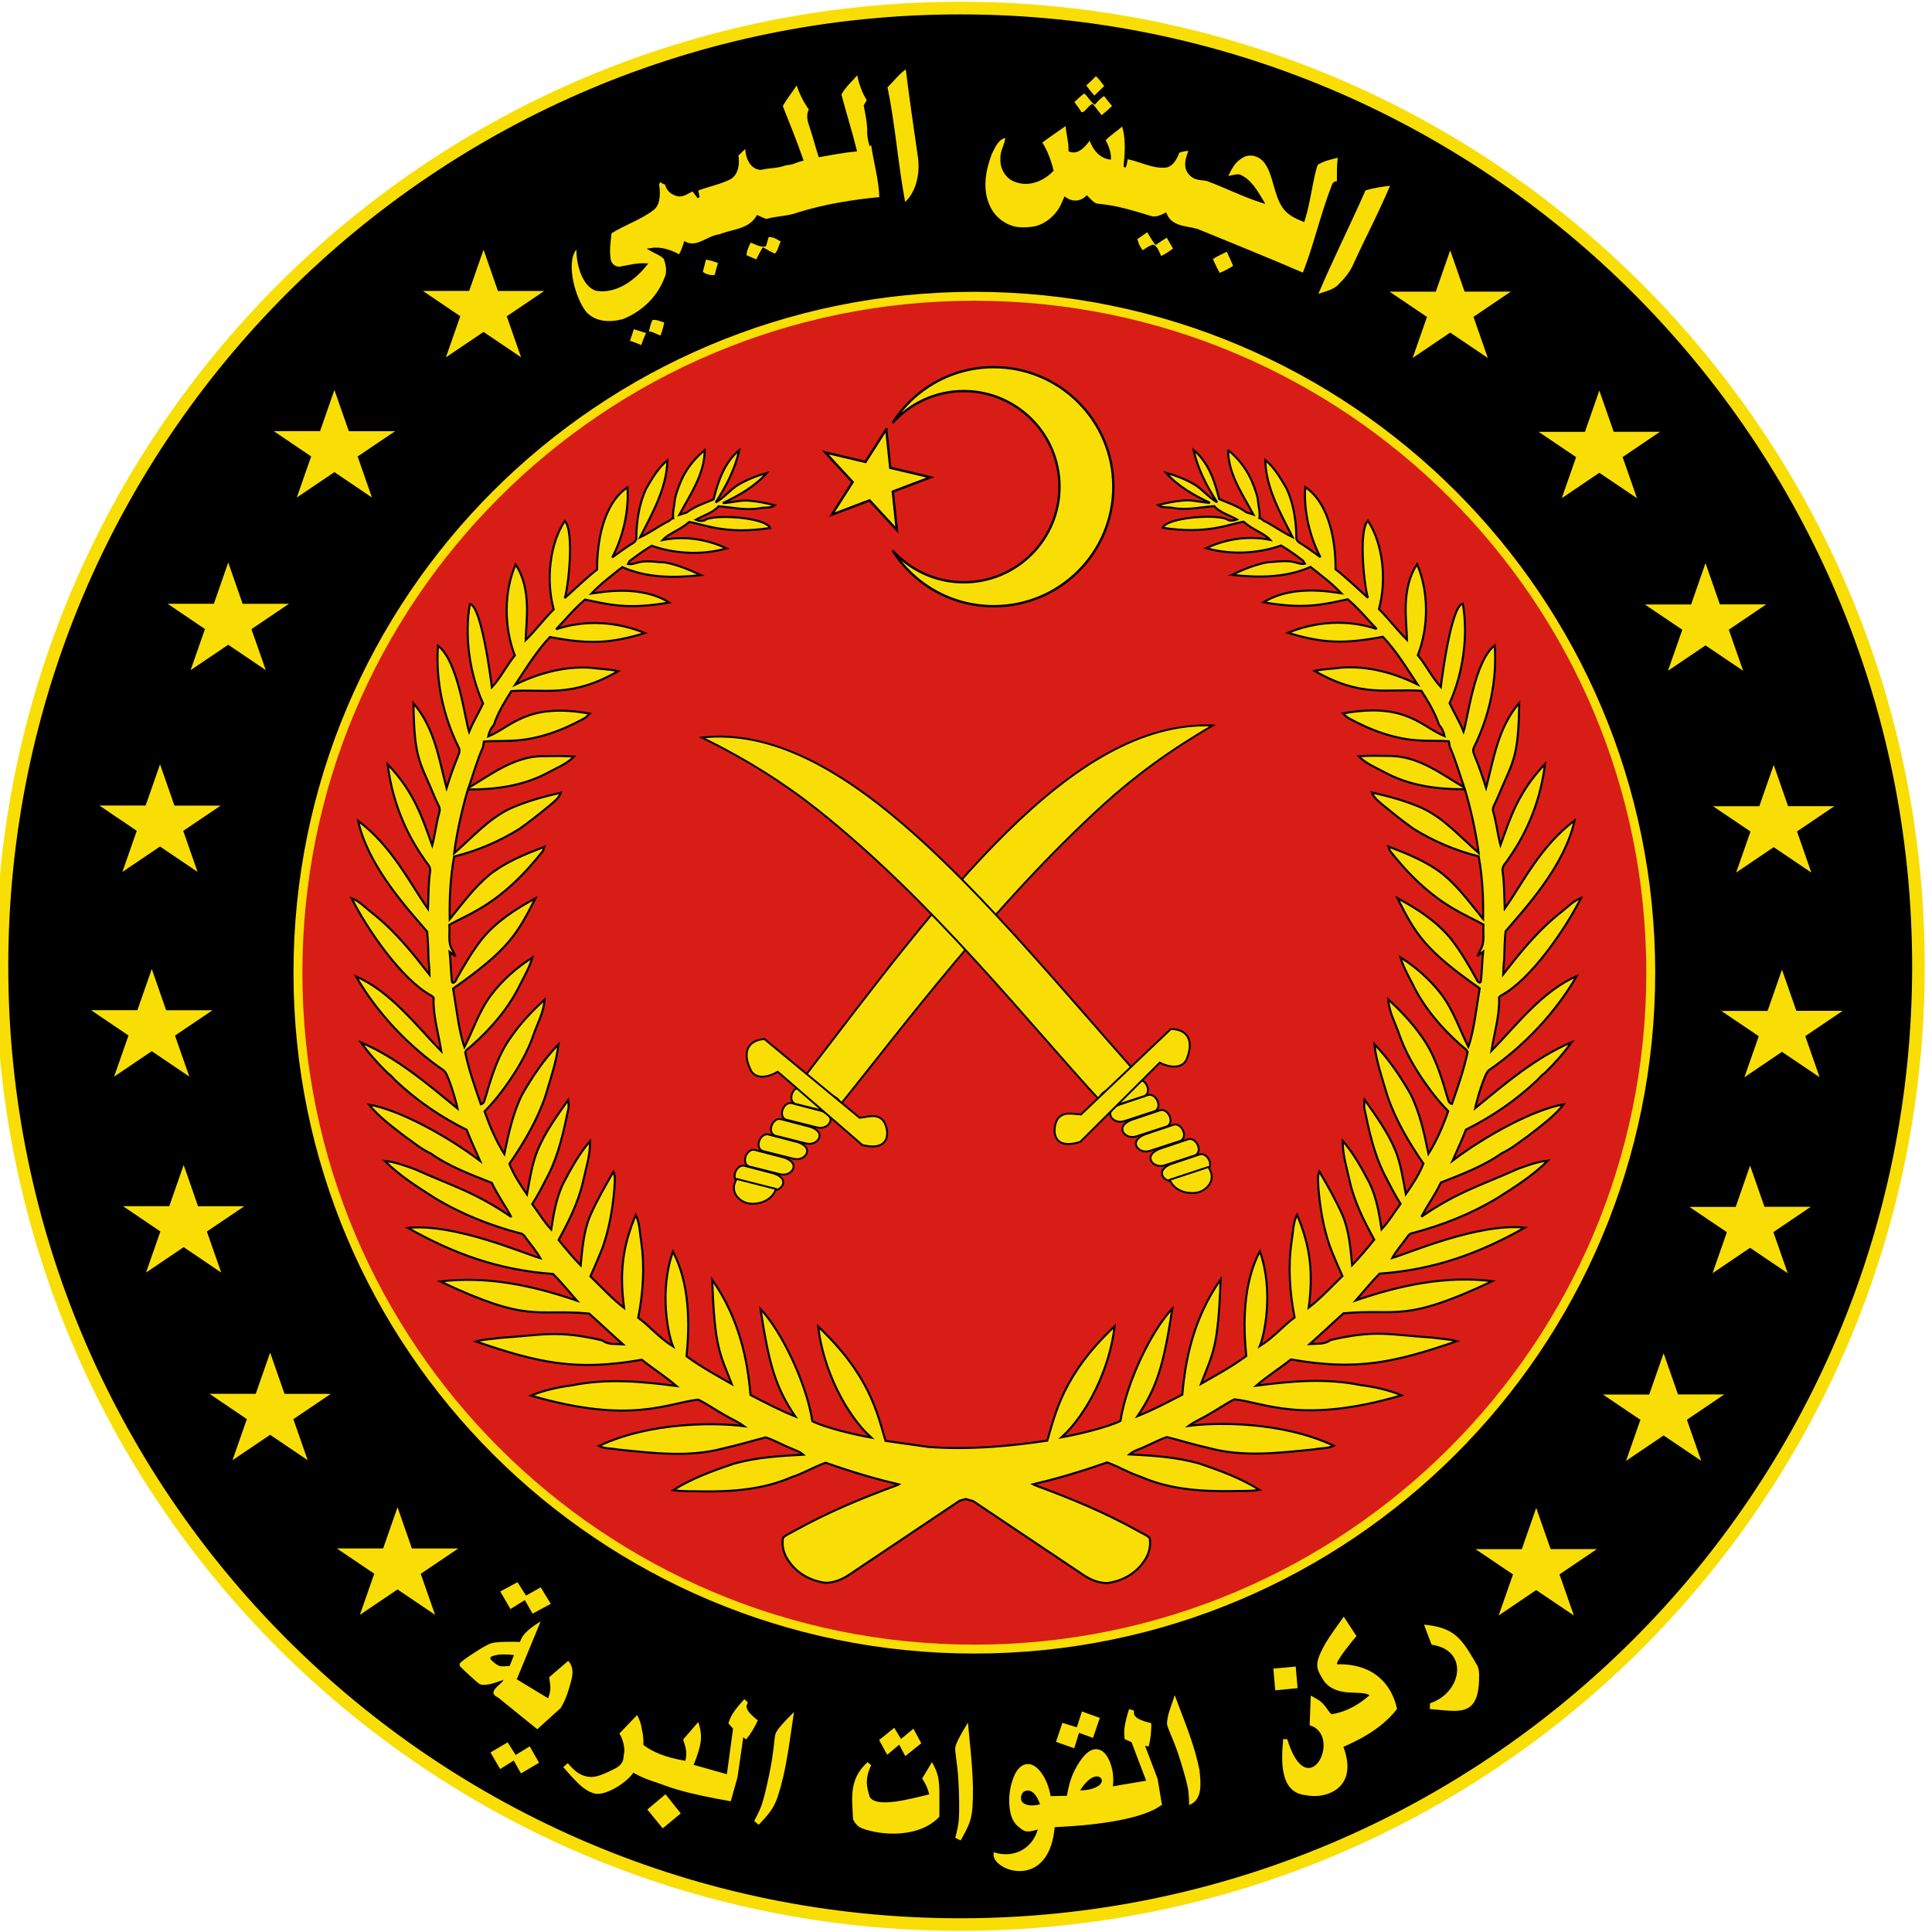 <?xml version="1.0" encoding="UTF-8" standalone="no"?>
<!-- Created with Inkscape (http://www.inkscape.org/) -->

<svg
   xmlns:dc="http://purl.org/dc/elements/1.1/"
   xmlns:cc="http://creativecommons.org/ns#"
   xmlns:rdf="http://www.w3.org/1999/02/22-rdf-syntax-ns#"
   xmlns:svg="http://www.w3.org/2000/svg"
   xmlns="http://www.w3.org/2000/svg"
   xmlns:sodipodi="http://sodipodi.sourceforge.net/DTD/sodipodi-0.dtd"
   xmlns:inkscape="http://www.inkscape.org/namespaces/inkscape"
   width="530.3"
   height="530.3"
   id="svg2"
   version="1.1"
   inkscape:version="0.48.4 r9939"
   sodipodi:docname="Flag_of_the_Libyan_Ground Forces Fin.svg">
  <defs
     id="defs4" />
  <sodipodi:namedview
     id="base"
     pagecolor="#ffffff"
     bordercolor="#666666"
     borderopacity="1.0"
     inkscape:pageopacity="0.0"
     inkscape:pageshadow="2"
     inkscape:zoom="0.24748737"
     inkscape:cx="482.6902"
     inkscape:cy="-136.33035"
     inkscape:document-units="px"
     inkscape:current-layer="layer1"
     showgrid="false"
     fit-margin-top="0"
     fit-margin-left="0"
     fit-margin-right="0"
     fit-margin-bottom="0"
     inkscape:window-width="1680"
     inkscape:window-height="988"
     inkscape:window-x="-8"
     inkscape:window-y="-8"
     inkscape:window-maximized="1" />
  <g
     inkscape:label="Layer 1"
     inkscape:groupmode="layer"
     id="layer1"
     transform="translate(1295.487,646.947)">
    <g
       id="g3249">
      <g
         id="g5000"
         transform="matrix(2.564,0,0,2.564,-1005.903,2642.624)">
        <path
           sodipodi:type="arc"
           style="fill:#000000;fill-opacity:1;stroke:#f9de06;stroke-width:4.962;stroke-miterlimit:4;stroke-opacity:1;stroke-dasharray:none"
           id="path6970-6-5"
           sodipodi:cx="1568.5714"
           sodipodi:cy="17.14286"
           sodipodi:rx="377.14285"
           sodipodi:ry="377.14285"
           d="m 1945.714,17.143 c 0,208.29 -168.853,377.143 -377.143,377.143 -208.29,0 -377.143,-168.853 -377.143,-377.143 0,-208.29 168.853,-377.143 377.143,-377.143 208.29,0 377.143,168.853 377.143,377.143 z"
           transform="matrix(0.272,0,0,0.272,-436.801,-1184.199)" />
        <path
           sodipodi:type="arc"
           style="fill:#d81d16;fill-opacity:1;stroke:#f9de06;stroke-width:4.962;stroke-miterlimit:4;stroke-opacity:1;stroke-dasharray:none"
           id="path6970-6-2-1"
           sodipodi:cx="1568.5714"
           sodipodi:cy="17.14286"
           sodipodi:rx="377.14285"
           sodipodi:ry="377.14285"
           d="m 1945.714,17.143 c 0,208.29 -168.853,377.143 -377.143,377.143 -208.29,0 -377.143,-168.853 -377.143,-377.143 0,-208.29 168.853,-377.143 377.143,-377.143 208.29,0 377.143,168.853 377.143,377.143 z"
           transform="matrix(0.192,0,0,0.192,-309.802,-1182.147)" />
        <g
           transform="matrix(-0.064,0,0,0.064,20.65,-1256.478)"
           id="g3130-0">
          <path
             style="fill:#f9de06;fill-opacity:1;stroke:#000000;stroke-width:0.646;stroke-miterlimit:4;stroke-opacity:1;stroke-dasharray:none"
             d="m 772.812,340.312 c -11.677,0 -21.936,6.094 -27.75,15.281 4.805,-5.358 11.767,-8.719 19.531,-8.719 14.495,0 26.25,11.755 26.25,26.25 0,14.495 -11.755,26.219 -26.25,26.219 -7.78,0 -14.756,-3.373 -19.562,-8.75 5.809,9.212 16.086,15.312 27.781,15.312 18.119,0 32.812,-14.662 32.812,-32.781 0,-18.119 -14.694,-32.812 -32.812,-32.812 z"
             transform="matrix(-6.096,0,0,6.096,5136.182,-1874.564)"
             id="circle3118-9"
             inkscape:connector-curvature="0" />
        </g>
        <path
           style="fill:#f9de06;fill-opacity:1;stroke:#000000;stroke-width:0.252;stroke-miterlimit:4;stroke-opacity:1;stroke-dasharray:none"
           d="m -18.065,-1237.027 -2.224,3.492 -4.303,-1.012 2.923,3.169 -2.224,3.493 4.036,-1.532 2.923,3.169 -0.435,-4.111 4.036,-1.532 -4.303,-1.012 -0.431,-4.124 z"
           id="path3004-9-4-5-1-6"
           inkscape:connector-curvature="0" />
        <path
           style="fill:#f9de06;fill-opacity:1;stroke:#000000;stroke-width:0.22;stroke-miterlimit:4;stroke-opacity:1;stroke-dasharray:none"
           d="m 18.53,-1234.814 c 0,2.558 1.553,4.747 2.713,6.922 -0.253,-0.081 -0.509,-0.164 -0.762,-0.247 -0.986,-0.722 -2.046,-1.039 -2.905,-1.415 -0.464,-1.923 -1.172,-3.958 -2.74,-5.254 0.44,2.024 1.403,3.864 2.514,5.59 -0.908,-0.502 -1.54,-1.372 -2.431,-1.902 -0.939,-0.559 -1.968,-0.957 -3.022,-1.236 1.265,1.432 2.972,2.391 4.684,3.2 -0.957,-0.033 -1.889,-0.346 -2.85,-0.247 -0.913,0.077 -1.819,0.255 -2.706,0.488 0.462,0.343 1.088,0.192 1.621,0.309 1.463,0.271 2.93,-0.087 4.388,-0.199 0.651,0.721 1.631,0.956 2.445,1.435 -0.299,0.128 -0.615,0.172 -0.934,0.069 -0.786,-0.707 -6.533,-0.353 -7.019,0.817 4.735,0.745 7.116,-0.397 8.653,-0.652 1.031,0.907 2.232,1.236 2.85,1.944 -2.663,-0.535 -5.064,0.068 -6.847,0.886 3.003,0.861 6.064,0.432 8.014,-0.282 0.831,0.484 1.602,1.058 2.369,1.635 0.044,0.079 0.135,0.239 0.179,0.316 -0.451,0.106 -0.945,-0.158 -1.394,-0.22 -0.864,-0.134 -1.732,0.029 -2.596,0.062 -1.333,0.253 -2.6,0.781 -3.832,1.353 3.01,0.329 5.859,0.288 8.433,-0.852 1.131,0.902 2.3,1.769 3.296,2.822 -1.33,-0.187 -5.308,-0.912 -8.323,0.968 4.439,0.766 6.361,0.23 9.01,-0.323 1.183,0.996 2.204,2.254 3.097,3.18 -3.222,-1.085 -6.608,-0.777 -9.498,0.405 3.657,1.114 5.959,1.226 10.157,0.426 1.458,1.529 2.552,3.363 3.715,5.102 -2.516,-1.234 -5.325,-2.006 -8.145,-1.799 -0.955,0.141 -1.929,0.128 -2.871,0.357 5.103,2.924 7.855,1.847 11.434,2.129 0.724,1.155 1.464,2.34 1.882,3.647 0.326,0.328 0.494,0.758 0.591,1.202 -2.494,-1.01 -4.129,-3.661 -10.864,-2.431 0.191,0.192 0.381,0.392 0.625,0.522 2.373,1.298 4.987,2.273 7.712,2.376 0.996,0.059 1.993,0.01 2.987,0.082 0.022,0.145 0.072,0.432 0.096,0.577 0.631,1.419 1.046,2.912 1.552,4.375 -2.446,-1.45 -4.858,-3.315 -7.836,-3.379 -1.153,-0.017 -2.311,-0.047 -3.461,0.034 0.787,0.792 1.855,1.214 2.822,1.737 2.651,1.433 5.631,1.804 8.55,1.792 0.647,2.237 1.164,4.512 1.47,6.819 -1.969,-1.692 -3.713,-3.739 -6.119,-4.835 -1.7,-0.741 -3.501,-1.23 -5.309,-1.635 0.224,0.59 0.747,0.969 1.209,1.367 1.056,0.86 2.119,1.724 3.235,2.507 2.149,1.342 4.525,2.349 6.984,2.96 0.407,2.206 0.513,4.466 0.474,6.71 -1.329,-1.632 -2.582,-3.361 -4.203,-4.718 -0.027,-0.022 -0.083,-0.067 -0.11,-0.089 -1.722,-1.353 -3.793,-2.179 -5.824,-2.953 0.039,0.11 0.118,0.336 0.158,0.446 1.944,2.486 4.242,4.754 7.005,6.318 0.981,0.579 2.021,1.039 3.015,1.593 -0.081,0.875 0.173,1.836 -0.288,2.637 -0.121,0.242 -0.25,0.484 -0.371,0.728 0.207,-0.156 0.418,-0.313 0.625,-0.467 -0.114,1.029 -0.123,2.07 -0.234,3.097 -0.042,0.44 -0.425,0.073 -0.474,-0.144 -0.825,-1.498 -1.696,-2.981 -2.747,-4.333 -1.542,-1.874 -3.609,-3.217 -5.728,-4.354 1.984,3.889 2.895,5.495 8.811,9.662 -0.315,1.841 -0.622,4.654 -1.216,6.256 -0.935,-1.856 -1.583,-3.875 -2.843,-5.556 -1.208,-1.597 -2.738,-2.955 -4.423,-4.024 0.277,0.974 0.783,1.859 1.243,2.754 0.015,0.028 0.039,0.083 0.055,0.11 1.208,2.501 3.05,4.649 5.109,6.49 0.255,0.262 0.635,0.433 0.783,0.783 -0.396,1.903 -1.047,3.737 -1.683,5.569 -0.422,-0.099 -0.402,-0.606 -0.549,-0.934 -0.636,-2.208 -1.343,-4.458 -2.72,-6.332 -1.012,-1.45 -2.239,-2.738 -3.544,-3.928 0.075,1.309 0.736,2.478 1.161,3.695 0.625,1.837 1.601,3.531 2.699,5.123 0.018,0.024 0.053,0.072 0.069,0.096 0.746,1.08 1.569,2.11 2.493,3.042 -0.556,1.575 -1.22,3.143 -2.115,4.56 -0.451,-2.175 -0.92,-4.38 -1.916,-6.38 -1.093,-1.918 -2.349,-3.769 -3.88,-5.363 0.216,1.889 0.853,3.693 1.387,5.508 0.884,2.62 2.307,5.023 3.866,7.293 -0.455,1.168 -1.169,2.235 -1.882,3.269 -0.295,-1.562 -0.516,-3.149 -1.099,-4.635 -0.812,-1.986 -2.085,-3.731 -3.31,-5.473 -0.037,0.35 -0.092,0.708 0,1.058 0.493,2.354 1.008,4.735 2.095,6.902 0.556,1.073 1.093,2.161 1.751,3.18 -0.675,0.908 -1.254,1.901 -2.033,2.726 -0.257,-1.665 -0.533,-3.357 -1.264,-4.89 -0.022,-0.044 -0.067,-0.135 -0.089,-0.179 -0.809,-1.533 -1.658,-3.075 -2.802,-4.388 -0.031,1.502 0.452,2.953 0.769,4.409 0.501,2.193 1.534,4.2 2.596,6.167 -0.744,0.913 -1.596,1.931 -2.362,2.726 -0.182,-1.801 -0.313,-3.649 -1.023,-5.336 -0.713,-1.623 -1.593,-3.162 -2.486,-4.691 -0.257,0.554 -0.103,1.175 -0.103,1.765 0.178,2.131 0.535,4.267 1.243,6.291 0.405,1.06 0.877,2.094 1.325,3.138 -1.186,1.146 -2.297,2.369 -3.605,3.379 0.477,-3.635 0.233,-6.446 -1.25,-9.944 -0.44,0.893 -0.423,1.919 -0.584,2.884 -0.392,2.695 -0.199,5.447 0.323,8.111 -1.267,0.922 -2.154,2.08 -3.729,3.07 0.509,-1.176 1.515,-5.907 0.01,-10.157 -1.8,3.436 -1.802,7.755 -1.456,11.215 -1.599,1.182 -3.338,2.11 -4.841,2.974 1.285,-3.319 1.835,-3.846 2.095,-11.166 -2.951,4.224 -3.786,8.687 -4.1,12.327 -1.566,0.823 -3.148,1.639 -4.793,2.3 2.077,-3.071 2.794,-5.426 3.722,-11.503 -2.302,2.426 -4.939,8.026 -5.549,12.011 -1.262,0.648 -4.351,1.409 -6.304,1.758 2.718,-2.47 5.151,-7.275 5.679,-11.888 -5.522,5.224 -6.304,9.222 -7.211,12.245 -3.604,0.538 -8.176,1.024 -12.746,0.673 -1.41,-0.215 -2.883,-0.394 -4.567,-0.646 -0.907,-3.023 -1.689,-7.014 -7.211,-12.238 0.528,4.613 2.962,9.418 5.679,11.888 -1.953,-0.349 -5.042,-1.11 -6.304,-1.758 -0.61,-3.985 -3.247,-9.585 -5.549,-12.011 0.928,6.077 1.645,8.432 3.722,11.503 -1.645,-0.662 -3.227,-1.478 -4.793,-2.301 -0.314,-3.64 -1.149,-8.11 -4.1,-12.334 0.259,7.321 0.809,7.848 2.095,11.166 -1.504,-0.864 -3.243,-1.792 -4.841,-2.974 0.346,-3.46 0.344,-7.772 -1.456,-11.208 -1.508,4.25 -0.502,8.981 0.01,10.157 -1.575,-0.989 -2.462,-2.148 -3.729,-3.07 0.521,-2.664 0.714,-5.416 0.323,-8.11 -0.161,-0.966 -0.144,-1.998 -0.584,-2.891 -1.483,3.498 -1.727,6.316 -1.25,9.951 -1.309,-1.01 -2.42,-2.233 -3.606,-3.379 0.449,-1.045 0.921,-2.085 1.325,-3.145 0.708,-2.024 1.065,-4.152 1.243,-6.284 0,-0.59 0.154,-1.218 -0.103,-1.772 -0.893,1.529 -1.773,3.074 -2.486,4.697 -0.71,1.687 -0.841,3.528 -1.023,5.329 -0.766,-0.795 -1.619,-1.806 -2.362,-2.72 1.062,-1.966 2.094,-3.981 2.596,-6.174 0.317,-1.456 0.8,-2.9 0.769,-4.402 -1.144,1.313 -1.992,2.855 -2.802,4.388 -0.023,0.044 -0.067,0.135 -0.089,0.178 -0.73,1.533 -1.006,3.218 -1.264,4.883 -0.779,-0.825 -1.358,-1.811 -2.033,-2.72 0.658,-1.018 1.195,-2.106 1.751,-3.18 1.087,-2.167 1.602,-4.555 2.095,-6.909 0.092,-0.35 0.037,-0.708 0,-1.058 -1.225,1.742 -2.498,3.487 -3.31,5.473 -0.583,1.487 -0.804,3.081 -1.099,4.642 -0.713,-1.034 -1.426,-2.108 -1.882,-3.276 1.559,-2.27 2.982,-4.667 3.866,-7.286 0.534,-1.815 1.172,-3.618 1.387,-5.508 -1.531,1.595 -2.787,3.446 -3.88,5.363 -0.996,2 -1.465,4.205 -1.916,6.38 -0.895,-1.417 -1.559,-2.985 -2.115,-4.56 0.924,-0.933 1.747,-1.962 2.493,-3.042 0.015,-0.024 0.051,-0.072 0.069,-0.096 1.098,-1.592 2.074,-3.286 2.699,-5.123 0.424,-1.216 1.086,-2.393 1.161,-3.701 -1.304,1.19 -2.532,2.486 -3.544,3.935 -1.377,1.874 -2.084,4.123 -2.72,6.332 -0.147,0.328 -0.127,0.835 -0.549,0.934 -0.636,-1.832 -1.287,-3.667 -1.683,-5.569 0.147,-0.35 0.528,-0.521 0.783,-0.783 2.059,-1.841 3.902,-3.989 5.109,-6.49 0.015,-0.026 0.039,-0.081 0.055,-0.11 0.46,-0.895 0.966,-1.78 1.243,-2.754 -1.685,1.069 -3.215,2.421 -4.423,4.018 -1.26,1.68 -1.908,3.706 -2.843,5.563 -0.594,-1.603 -0.9,-4.422 -1.216,-6.263 5.916,-4.167 6.827,-5.773 8.811,-9.663 -2.118,1.137 -4.186,2.487 -5.728,4.361 -1.051,1.353 -1.922,2.829 -2.747,4.327 -0.048,0.218 -0.432,0.584 -0.474,0.144 -0.11,-1.027 -0.119,-2.068 -0.234,-3.097 0.207,0.154 0.418,0.311 0.625,0.467 -0.121,-0.244 -0.25,-0.479 -0.371,-0.721 -0.462,-0.801 -0.207,-1.768 -0.288,-2.644 0.994,-0.554 2.034,-1.008 3.015,-1.586 2.763,-1.564 5.06,-3.839 7.005,-6.325 0.039,-0.11 0.118,-0.33 0.158,-0.44 -2.03,0.774 -4.101,1.6 -5.824,2.953 -0.026,0.022 -0.083,0.067 -0.11,0.089 -1.621,1.357 -2.874,3.079 -4.203,4.711 -0.039,-2.244 0.067,-4.503 0.474,-6.71 2.459,-0.612 4.835,-1.618 6.984,-2.96 1.115,-0.783 2.179,-1.64 3.235,-2.5 0.462,-0.398 0.984,-0.784 1.209,-1.373 -1.808,0.405 -3.608,0.9 -5.309,1.641 -2.406,1.095 -4.15,3.143 -6.119,4.835 0.306,-2.307 0.823,-4.589 1.47,-6.826 2.919,0.012 5.899,-0.359 8.55,-1.792 0.968,-0.523 2.035,-0.939 2.822,-1.731 -1.15,-0.081 -2.308,-0.059 -3.461,-0.041 -2.978,0.064 -5.39,1.936 -7.836,3.386 0.506,-1.463 0.921,-2.956 1.552,-4.375 0.024,-0.145 0.074,-0.439 0.096,-0.584 0.994,-0.077 1.991,-0.023 2.987,-0.082 2.725,-0.103 5.339,-1.071 7.712,-2.369 0.244,-0.13 0.434,-0.337 0.625,-0.529 -6.735,-1.23 -8.37,1.429 -10.864,2.438 0.097,-0.444 0.265,-0.874 0.591,-1.202 0.418,-1.306 1.158,-2.492 1.882,-3.647 3.579,-0.281 6.331,0.789 11.434,-2.136 -0.941,-0.229 -1.916,-0.216 -2.871,-0.357 -2.82,-0.207 -5.629,0.565 -8.145,1.799 1.164,-1.74 2.257,-3.567 3.715,-5.096 4.198,0.8 6.5,0.688 10.157,-0.426 -2.889,-1.183 -6.276,-1.49 -9.498,-0.405 0.893,-0.926 1.914,-2.184 3.097,-3.18 2.649,0.552 4.571,1.082 9.01,0.316 -3.015,-1.881 -6.994,-1.149 -8.323,-0.961 0.996,-1.054 2.166,-1.928 3.296,-2.829 2.574,1.14 5.423,1.188 8.433,0.858 -1.232,-0.572 -2.499,-1.1 -3.832,-1.353 -0.865,-0.033 -1.732,-0.203 -2.596,-0.069 -0.449,0.061 -0.943,0.332 -1.394,0.227 0.044,-0.077 0.135,-0.237 0.178,-0.316 0.768,-0.576 1.538,-1.151 2.369,-1.635 1.95,0.714 5.011,1.143 8.014,0.281 -1.783,-0.818 -4.184,-1.428 -6.847,-0.893 0.618,-0.708 1.819,-1.029 2.85,-1.937 1.537,0.256 3.917,1.39 8.653,0.646 -0.486,-1.171 -6.233,-1.518 -7.019,-0.81 -0.319,0.103 -0.635,0.059 -0.934,-0.069 0.814,-0.479 1.794,-0.721 2.445,-1.442 1.458,0.112 2.926,0.477 4.388,0.206 0.532,-0.117 1.159,0.034 1.621,-0.309 -0.886,-0.233 -1.793,-0.417 -2.706,-0.494 -0.961,-0.099 -1.893,0.221 -2.85,0.254 1.711,-0.809 3.419,-1.775 4.684,-3.207 -1.054,0.279 -2.082,0.684 -3.022,1.243 -0.891,0.53 -1.523,1.394 -2.431,1.895 1.111,-1.727 2.074,-3.567 2.514,-5.59 -1.568,1.296 -2.276,3.338 -2.74,5.261 -0.859,0.376 -1.919,0.693 -2.905,1.415 -0.253,0.084 -0.509,0.159 -0.762,0.24 1.159,-2.175 2.715,-4.364 2.713,-6.922 -1.21,0.977 -2.185,2.296 -2.719,3.756 l -0.01,0 c -0.176,0.544 -0.433,1.097 -0.488,1.758 -0.073,0.697 -0.226,1.088 -0.151,1.786 -0.264,0.013 -0.407,0.347 -0.666,0.378 -0.972,0.526 -1.875,1.182 -2.877,1.648 1.311,-2.593 2.853,-5.258 2.919,-8.241 -0.996,0.82 -1.645,1.961 -2.287,3.056 -0.741,1.619 -1.006,3.405 -1.044,5.171 0.079,0.526 -0.506,0.69 -0.838,0.948 -0.084,0.055 -0.253,0.165 -0.337,0.22 -0.466,0.332 -0.93,0.675 -1.401,1.003 0.953,-1.776 1.836,-4.627 1.628,-7.499 -2.69,1.819 -3.272,6.121 -3.241,8.79 -1.218,0.952 -2.318,2.04 -3.475,3.063 0.335,-0.796 1.094,-7.097 0.013,-8.262 -1.628,2.452 -2.031,6.365 -1.188,9.47 -1.056,1.047 -1.937,2.256 -3.001,3.289 0.04,-1.999 0.669,-5.473 -1.078,-8.09 -1.262,2.894 -1.257,6.726 -0.082,9.738 -0.9,1.078 -1.508,2.384 -2.459,3.406 -0.13,-1.058 -1.132,-8.775 -2.356,-8.921 -0.601,3.464 -0.024,7.466 1.415,10.651 -0.475,1.03 -1.084,1.991 -1.497,3.049 -0.46,-1.432 -1.159,-7.557 -3.331,-9.237 -0.266,3.748 0.558,7.556 2.225,10.912 0.207,0.383 -0.051,0.775 -0.172,1.14 -0.431,1.047 -0.797,2.118 -1.133,3.2 -0.794,-2.987 -1.235,-6.386 -3.543,-9.086 0.071,6.172 0.716,6.224 2.41,10.37 0.176,0.413 0.526,0.832 0.357,1.312 -0.33,1.159 -0.454,2.366 -0.762,3.53 -1.04,-2.841 -1.815,-5.56 -4.766,-8.681 0.429,3.614 1.764,7.117 3.866,10.088 0.246,0.455 0.792,0.834 0.673,1.408 -0.202,1.317 -0.161,2.657 -0.227,3.983 -1.975,-2.787 -3.795,-6.651 -7.479,-9.429 1.089,4.965 5.468,9.595 7.389,11.867 0.094,0.946 0.12,1.898 0.144,2.85 l 0,0.11 c 0.051,0.55 0.103,1.096 0.11,1.648 -1.695,-2.157 -3.614,-4.649 -6.318,-6.751 -0.644,-0.517 -1.234,-1.145 -2.026,-1.435 1.702,3.381 5.418,8.749 8.516,10.411 0.166,0.131 0.343,0.195 0.261,0.426 -0.028,1.874 0.536,3.696 0.824,5.535 -2.595,-2.643 -5.432,-6.408 -9.12,-7.994 2.232,3.861 5.579,7.444 9.408,10.075 0.462,0.352 1.319,3.343 1.456,4.059 -3.229,-2.639 -6.46,-5.422 -10.335,-7.074 0.858,1.19 1.838,2.29 2.891,3.31 0.295,0.187 0.511,0.461 0.749,0.714 2.266,2.162 4.876,3.941 7.678,5.336 0.431,1.128 0.954,2.217 1.435,3.324 -3.662,-2.762 -8.692,-5.472 -11.895,-6.029 1.073,1.339 2.497,2.353 3.839,3.406 0.913,0.629 1.765,1.367 2.781,1.827 1.98,1.405 4.28,2.252 6.524,3.145 0.592,1.276 1.43,2.413 2.088,3.654 -3.876,-2.666 -6.317,-3.311 -10.329,-5.116 -1.045,-0.378 -2.101,-0.774 -3.214,-0.886 1.586,1.581 3.501,2.789 5.384,3.983 2.8,1.696 5.874,2.909 9.031,3.75 0.328,0.026 0.531,0.258 0.694,0.522 0.501,0.69 1.089,1.356 1.545,2.163 -1.709,-0.487 -9.214,-3.767 -14.181,-3.248 4.827,2.717 9.625,4.507 15.541,4.931 0.902,0.902 1.703,1.898 2.548,2.857 -4.851,-1.663 -9.679,-2.652 -14.621,-2.053 9.611,4.532 10.098,2.898 15.932,3.434 1.219,1.08 2.399,2.219 3.626,3.296 -0.198,-0.01 -0.596,-0.025 -0.797,-0.034 -0.422,0 -0.986,-0.05 -1.429,-0.391 -4.847,-1.131 -6.308,-0.571 -10.912,-0.268 -0.871,0.136 -1.758,0.138 -2.61,0.385 6.749,2.302 10.677,3.196 17.759,1.957 1.21,0.968 2.54,1.795 3.708,2.809 -3.75,-0.486 -7.433,-0.83 -11.153,-0.069 -1.427,0.178 -3.062,0.527 -4.402,1.099 10.726,3.124 14.604,0.779 17.89,0.433 0.968,0.471 1.842,1.097 2.781,1.621 0.697,0.424 1.466,0.73 2.122,1.222 -2.825,-0.379 -9.905,-0.528 -15.534,2.115 0.638,0.312 1.383,0.246 2.067,0.385 3.772,0.381 7.655,0.874 11.373,-0.158 1.487,-0.321 2.944,-0.777 4.416,-1.147 0.842,0.271 1.615,0.715 2.431,1.058 0.534,0.253 1.138,0.399 1.593,0.797 -2.508,0.135 -4.863,0.26 -7.458,0.968 -2.239,0.77 -4.447,1.549 -6.462,2.829 1.029,0.163 2.075,0.095 3.111,0.131 3.242,0.044 6.571,-0.209 9.573,-1.531 1.254,-0.4 2.387,-1.092 3.619,-1.538 3.196,1.124 5.708,1.818 7.836,2.321 -0.025,0.016 -0.049,0.033 -0.076,0.048 -3.794,1.392 -7.54,2.935 -11.07,4.91 -0.411,0.248 -0.895,0.412 -1.243,0.755 -0.185,0.953 0.141,1.935 0.742,2.678 0.891,1.223 2.329,1.967 3.818,2.143 0.889,0 1.747,-0.352 2.479,-0.838 3.953,-2.646 7.912,-5.293 11.86,-7.946 0.22,-0.064 0.439,-0.127 0.659,-0.185 0.263,0.069 0.526,0.142 0.79,0.22 3.948,2.653 7.907,5.3 11.86,7.946 0.733,0.486 1.591,0.829 2.479,0.831 1.489,-0.176 2.928,-0.92 3.818,-2.143 0.6,-0.744 0.926,-1.726 0.742,-2.678 -0.347,-0.343 -0.832,-0.507 -1.243,-0.755 -3.53,-1.975 -7.276,-3.518 -11.07,-4.91 -0.056,-0.032 -0.109,-0.058 -0.165,-0.089 2.147,-0.505 4.684,-1.202 7.925,-2.342 1.232,0.447 2.365,1.145 3.619,1.545 3.002,1.322 6.331,1.569 9.573,1.525 1.036,-0.035 2.082,0.039 3.111,-0.124 -2.015,-1.28 -4.223,-2.066 -6.462,-2.836 -2.595,-0.709 -4.95,-0.834 -7.458,-0.968 0.455,-0.398 1.059,-0.544 1.593,-0.797 0.816,-0.343 1.589,-0.787 2.431,-1.058 1.472,0.369 2.929,0.833 4.416,1.154 3.717,1.032 7.6,0.538 11.373,0.158 0.684,-0.139 1.429,-0.072 2.067,-0.385 -5.63,-2.643 -12.709,-2.501 -15.534,-2.122 0.656,-0.493 1.425,-0.791 2.122,-1.216 0.939,-0.523 1.813,-1.157 2.781,-1.628 3.285,0.346 7.164,2.699 17.89,-0.426 -1.34,-0.572 -2.974,-0.921 -4.402,-1.099 -3.72,-0.761 -7.403,-0.424 -11.153,0.062 1.168,-1.014 2.499,-1.841 3.708,-2.809 7.082,1.239 11.01,0.351 17.759,-1.95 -0.851,-0.246 -1.739,-0.248 -2.61,-0.385 -4.604,-0.303 -6.065,-0.871 -10.912,0.261 -0.443,0.342 -1.006,0.394 -1.429,0.391 -0.2,0.01 -0.599,0.032 -0.797,0.041 1.227,-1.078 2.408,-2.216 3.626,-3.296 5.834,-0.535 6.322,1.091 15.932,-3.441 -4.941,-0.599 -9.77,0.397 -14.621,2.06 0.845,-0.959 1.646,-1.962 2.548,-2.864 5.916,-0.424 10.714,-2.207 15.541,-4.924 -4.967,-0.519 -12.472,2.755 -14.181,3.241 0.456,-0.807 1.044,-1.473 1.545,-2.163 0.163,-0.264 0.366,-0.489 0.694,-0.515 3.156,-0.84 6.231,-2.054 9.031,-3.75 1.883,-1.194 3.798,-2.409 5.384,-3.99 -1.113,0.112 -2.169,0.508 -3.214,0.886 -4.011,1.805 -6.453,2.458 -10.329,5.123 0.658,-1.241 1.496,-2.385 2.088,-3.66 2.244,-0.893 4.544,-1.74 6.524,-3.145 1.016,-0.46 1.868,-1.191 2.781,-1.82 1.342,-1.054 2.766,-2.067 3.839,-3.406 -3.202,0.558 -8.233,3.267 -11.895,6.03 0.482,-1.106 1.004,-2.196 1.435,-3.324 2.802,-1.395 5.412,-3.181 7.678,-5.343 0.238,-0.253 0.454,-0.52 0.749,-0.707 1.054,-1.021 2.033,-2.127 2.891,-3.317 -3.876,1.652 -7.107,4.434 -10.335,7.074 0.137,-0.716 0.994,-3.706 1.456,-4.059 3.829,-2.63 7.176,-6.214 9.408,-10.075 -3.688,1.586 -6.525,5.351 -9.12,7.994 0.288,-1.839 0.853,-3.661 0.824,-5.535 -0.082,-0.231 0.095,-0.288 0.261,-0.419 3.097,-1.662 6.807,-7.031 8.509,-10.411 -0.792,0.29 -1.375,0.912 -2.019,1.429 -2.704,2.102 -4.623,4.594 -6.318,6.751 0.01,-0.552 0.059,-1.098 0.11,-1.648 l 0,-0.103 c 0.024,-0.952 0.05,-1.911 0.144,-2.857 1.922,-2.272 6.301,-6.902 7.389,-11.867 -3.684,2.778 -5.503,6.642 -7.479,9.429 -0.066,-1.326 -0.024,-2.659 -0.227,-3.976 -0.119,-0.574 0.427,-0.959 0.673,-1.415 2.103,-2.972 3.437,-6.474 3.866,-10.088 -2.951,3.121 -3.725,5.839 -4.766,8.681 -0.308,-1.163 -0.432,-2.364 -0.762,-3.523 -0.169,-0.479 0.181,-0.905 0.357,-1.319 1.695,-4.146 2.34,-4.198 2.41,-10.37 -2.308,2.7 -2.75,6.099 -3.544,9.086 -0.337,-1.082 -0.702,-2.146 -1.133,-3.193 -0.121,-0.365 -0.379,-0.757 -0.172,-1.14 1.667,-3.357 2.491,-7.164 2.225,-10.912 -2.172,1.68 -2.87,7.798 -3.331,9.23 -0.413,-1.058 -1.022,-2.02 -1.497,-3.049 1.438,-3.185 2.015,-7.187 1.415,-10.651 -1.224,0.146 -2.226,7.863 -2.356,8.921 -0.95,-1.023 -1.559,-2.329 -2.459,-3.406 1.175,-3.012 1.179,-6.844 -0.082,-9.738 -1.747,2.617 -1.118,6.091 -1.078,8.09 -1.065,-1.034 -1.945,-2.243 -3.001,-3.289 0.843,-3.105 0.44,-7.011 -1.188,-9.463 -1.08,1.165 -0.321,7.458 0.013,8.255 -1.157,-1.023 -2.256,-2.104 -3.475,-3.056 0.031,-2.669 -0.551,-6.978 -3.241,-8.797 -0.208,2.873 0.674,5.723 1.627,7.499 -0.471,-0.328 -0.935,-0.664 -1.401,-0.996 -0.084,-0.055 -0.253,-0.172 -0.337,-0.227 -0.332,-0.257 -0.917,-0.415 -0.838,-0.941 -0.037,-1.766 -0.302,-3.552 -1.044,-5.171 -0.642,-1.095 -1.29,-2.242 -2.287,-3.063 0.066,2.983 1.608,5.654 2.919,8.248 -1.003,-0.466 -1.905,-1.122 -2.877,-1.648 -0.26,-0.031 -0.402,-0.365 -0.666,-0.378 0.075,-0.697 -0.079,-1.088 -0.151,-1.786 -0.055,-0.661 -0.312,-1.214 -0.488,-1.758 l -0.01,0 c -0.534,-1.46 -1.51,-2.78 -2.72,-3.756 z"
           id="path292-3-7-8"
           inkscape:connector-curvature="0" />
        <g
           transform="matrix(0.193,-0.004,0.005,0.229,-373.907,-1163.043)"
           id="g6538-0-4-3"
           style="fill:#f9de06;fill-opacity:1;stroke:#000000;stroke-width:1.251;stroke-miterlimit:4;stroke-opacity:1;stroke-dasharray:none">
          <path
             id="path262-1-4-0-4"
             d="m 1855.41,-450.814 c 3.862,-2.938 7.2,-6.7 11.55,-8.912 1.625,14.162 3.837,28.25 5.812,42.363 1.038,8.175 -1.712,16.887 -8.725,21.675 -3.789,-19.375 -4.65,-36.993 -8.637,-55.125 z"
             inkscape:connector-curvature="0"
             style="fill:#f9de06;fill-opacity:1;stroke:#000000;stroke-width:1.251;stroke-miterlimit:4;stroke-opacity:1;stroke-dasharray:none"
             sodipodi:nodetypes="ccccc" />
          <path
             sodipodi:nodetypes="cccccccccccccccccccccccccccccccccccccccccccccccccc"
             id="path264-8-8-9-8"
             d="m 1829.785,-447.739 c 2.562,-3.938 6.787,-6.588 10.062,-9.95 0.85,4.65 2.525,9.15 5.362,12.975 -0.463,0.637 -1.387,1.9 -1.85,2.525 0.7,3.712 1.55,7.425 1.637,11.225 -0.312,2.3 0.138,4.6 0.812,6.8 0.237,-0.2 0.725,-0.575 0.963,-0.762 1.163,8.775 4.062,17.275 4.112,26.212 -15.363,0.938 -30.75,2.763 -45.737,6.362 -5.737,1.762 -11.787,1.425 -17.6,2.775 -1.788,-0.3 -3.4,-1.163 -5.075,-1.812 -4.963,6.612 -13.9,6.138 -21.087,8.525 -6.688,0.388 -12.75,6.263 -19.5,3.087 -0.787,2.15 -1.837,4.175 -3.138,6.05 -5,-2.438 -10.463,-4.062 -16.087,-3.362 2.638,1.35 5.638,2.212 7.875,4.237 1.188,2.987 1.938,6.662 0.125,9.562 -4.638,9.525 -13.863,15.938 -23.762,19.075 l -0.25,0.062 c -7.062,1.462 -15.425,1.275 -20.9,-4.05 -6.781,-7.841 -11.251,-25.983 -3.337,-30.85 -0.875,8.083 2.948,18.805 10.275,20.262 10.225,1.387 20.262,-4.2 27.275,-11.225 -4.562,-0.287 -9.062,0.562 -13.55,1.212 -2.638,0.6 -5.9,-0.963 -6.438,-3.763 -0.775,-4.275 0.125,-8.588 0.775,-12.812 7.625,-3.962 16.175,-5.95 23.538,-10.412 3.45,-1.85 3.837,-5.888 3.663,-9.387 -0.075,-0.562 -0.225,-1.712 -0.3,-2.288 0.275,-0.475 0.812,-1.425 1.087,-1.9 1.038,0.8 2.188,1.387 3.462,1.738 0.525,3.225 3.712,4.862 6.625,5.45 2.9,0.287 5.487,-1.35 8.1,-2.337 1.012,1.2 2.038,2.4 3.075,3.587 -0.263,-1.212 -0.525,-2.438 -0.787,-3.65 6.1,-1.887 12.525,-2.7 18.462,-5.075 4.112,-1.913 5.062,-6.588 4.275,-10.675 1.725,-1.387 3.462,-2.75 5.237,-4.075 -0.475,5.038 2.288,10.512 7.888,10.613 4.237,-0.85 8.637,-0.537 12.825,-1.65 l -1.05,-0.775 c 3.638,1.375 7.412,-0.713 11.012,-1.375 -3.275,-8.538 -7.075,-16.863 -10.738,-25.238 2.6,-3.812 5.95,-7.013 8.812,-10.613 1.688,4.487 3.888,8.8 7.062,12.425 -2.062,2.763 -0.887,5.912 0.25,8.787 0.062,0.175 0.188,0.525 0.25,0.7 1.475,4.075 2.562,8.263 4.075,12.325 6.675,-0.85 13.35,-1.85 20.087,-2.263 -2.362,-8.838 -5.4,-17.475 -7.875,-26.275 z"
             inkscape:connector-curvature="0"
             style="fill:#f9de06;fill-opacity:1;stroke:#000000;stroke-width:1.251;stroke-miterlimit:4;stroke-opacity:1;stroke-dasharray:none" />
          <path
             id="path266-9-3-4-4"
             d="m 1965.36,-449.552 c 2.212,-1.562 4.35,-3.212 6.438,-4.938 2.075,1.562 3.688,3.612 5.338,5.612 -2.188,1.7 -4.375,3.375 -6.562,5.075 -1.775,-1.887 -3.538,-3.788 -5.213,-5.75 z"
             inkscape:connector-curvature="0"
             style="fill:#f9de06;fill-opacity:1;stroke:#000000;stroke-width:1.251;stroke-miterlimit:4;stroke-opacity:1;stroke-dasharray:none" />
          <path
             id="path268-8-0-8-9"
             d="m 1958.622,-441.977 c 2.225,-1.4 4.138,-3.337 6.55,-4.463 2.2,1.375 3.337,3.95 5.612,5.275 1.625,-1.562 3.388,-2.987 5.425,-3.962 1.625,1.925 3.337,3.775 5.1,5.575 -2.263,1.738 -4.537,3.45 -6.963,4.925 -1.587,-1.837 -3.212,-3.638 -4.825,-5.45 -2.513,0.738 -5.438,6.2 -7.463,2.312 -0.075,-0.1 -0.225,-0.287 -0.3,-0.375 -1.05,-1.288 -2.112,-2.55 -3.138,-3.837 z"
             inkscape:connector-curvature="0"
             style="fill:#f9de06;fill-opacity:1;stroke:#000000;stroke-width:1.251;stroke-miterlimit:4;stroke-opacity:1;stroke-dasharray:none" />
          <path
             id="path270-4-1-8-9"
             d="m 1940.348,-423.389 c 4.787,-2.9 9.713,-5.575 14.588,-8.313 0.138,4.188 1.6,8.225 1.413,12.438 4.8,1.575 8.488,-2.325 11.425,-5.5 1.688,4.9 5.375,8.85 10.75,9.513 0.125,-3.125 -1.387,-5.987 -2.925,-8.613 3.225,-2.688 7.025,-4.55 10.412,-7 2.425,6.425 1.5,13.275 0.613,19.875 0.688,-1.363 1.062,-2.813 1.125,-4.35 7.062,1.137 13.75,4.65 21,4.425 4,0.05 6.412,-3.538 7.925,-6.763 2.112,-0.625 4.275,-0.925 6.487,-0.825 l -0.263,0.6 c -1.85,3.4 -3.55,7.838 -0.013,10.838 0.138,0.125 0.4,0.362 0.537,0.475 2.487,2.038 5.713,1.75 8.675,2.3 10.287,3.412 20.212,7.925 30.637,10.875 -3.263,-4.963 -6.925,-10.438 -12.812,-12.437 -2.425,-0.05 -4.812,0.6 -7.2,0.838 2.175,-3.475 4.3,-7.35 8.2,-9.188 4.6,-2.987 11.15,-1.425 14.287,2.938 4.4,6.037 4.35,14.162 8.775,20.175 2.688,3.638 7.075,5.3 11.162,6.8 3.755,-9.089 5.321,-20.85 8.125,-26.35 3.8,-1.925 8.162,-2.625 12.338,-3.35 -0.212,2.013 -0.625,4.013 -0.688,6.038 -0.1,2.15 -0.138,4.312 -0.225,6.475 -1.5,-0.463 -2.487,0.037 -3,1.5 -6.674,13.545 -10.678,27.839 -17.262,40.85 -19.325,-7.463 -38.85,-14.463 -58.3,-21.6 -6,-1.625 -14.45,-1.238 -17.363,-7.85 -2.737,1.075 -5.688,2.188 -8.637,1.25 -9.238,-2.562 -18.5,-5.175 -28.075,-6.062 -2.875,0 -4.775,-2.25 -6.763,-3.962 -3.612,2.862 -8.325,2.837 -12.15,0.4 -0.662,1.262 -1.363,2.513 -2.087,3.737 -0.062,0.1 -0.2,0.3 -0.263,0.4 -3.438,4.888 -8.9,8.325 -14.787,9.3 -3.15,0.412 -6.338,0.537 -9.5,0.163 -6.825,-0.95 -13.512,-5.125 -16.188,-11.675 -3.487,-7.65 -1.25,-16.437 2.263,-23.637 2,-3.35 4.45,-7.675 8.9,-7.688 -0.2,3.65 -3.125,6.463 -3.025,10.175 -0.5,4.463 2.487,8.662 6.588,10.188 7.213,2.937 15.625,0.675 21.438,-4.188 -1.275,-4.713 -3.138,-9.312 -6.138,-13.213 z"
             inkscape:connector-curvature="0"
             style="fill:#f9de06;fill-opacity:1;stroke:#000000;stroke-width:1.251;stroke-miterlimit:4;stroke-opacity:1;stroke-dasharray:none"
             sodipodi:nodetypes="ccccccccccccccccccccccccccccccccccccccccccccccc" />
          <path
             id="path272-1-2-2-2"
             d="m 2119.435,-398.264 c 4.975,-1.225 10.088,-1.675 15.188,-2.15 -6.6,12.662 -14.537,24.613 -21.65,37 -2.212,4.225 -5.825,7.45 -9.488,10.387 -0.087,0.062 -0.263,0.188 -0.362,0.25 -3.587,2.263 -7.912,2.7 -11.887,3.962 8.825,-16.788 19.062,-32.825 28.2,-49.45 z"
             inkscape:connector-curvature="0"
             style="fill:#f9de06;fill-opacity:1;stroke:#000000;stroke-width:1.251;stroke-miterlimit:4;stroke-opacity:1;stroke-dasharray:none" />
          <path
             id="path274-4-9-4-5"
             d="m 1787.973,-382.314 c 2.913,-0.287 5.425,1.262 7.875,2.562 l -0.275,0.575 c -1.3,1.9 -1.775,4.875 -3.938,5.938 -2.212,-0.85 -4.312,-1.938 -6.425,-2.987 -1.325,1.812 -2.562,3.688 -3.7,5.625 -2.087,-0.8 -4.175,-1.625 -6.263,-2.425 0,-2.612 1.562,-4.75 2.775,-6.938 2.775,0.65 5.35,2.375 8.3,2.038 0.525,-1.475 1.087,-2.938 1.65,-4.388 z"
             inkscape:connector-curvature="0"
             style="fill:#f9de06;fill-opacity:1;stroke:#000000;stroke-width:1.251;stroke-miterlimit:4;stroke-opacity:1;stroke-dasharray:none" />
          <path
             id="path276-3-0-5-5"
             d="m 1991.985,-377.389 c 2.175,-1.275 4.388,-2.525 6.612,-3.737 1.3,2.138 2.737,4.188 4.325,6.125 2.087,-1.188 4.225,-2.3 6.4,-3.35 1.325,2.062 2.675,4.112 4.025,6.175 -2.538,1.425 -5.05,2.938 -7.812,3.875 -1.25,-1.837 -1.812,-4.8 -4.175,-5.487 -2.163,0.45 -4,1.75 -5.975,2.675 -0.912,-1.425 -2.275,-2.65 -2.638,-4.362 -0.188,-0.475 -0.575,-1.425 -0.762,-1.913 z"
             inkscape:connector-curvature="0"
             style="fill:#f9de06;fill-opacity:1;stroke:#000000;stroke-width:1.251;stroke-miterlimit:4;stroke-opacity:1;stroke-dasharray:none" />
          <path
             id="path278-9-3-5-3"
             d="m 1752.885,-372.439 c 2.725,0.275 5.35,1.062 7.912,2.05 -0.863,2.163 -1.65,4.35 -2.375,6.55 -2.737,0.15 -5.425,-0.362 -7.688,-1.975 0.762,-2.188 1.488,-4.4 2.15,-6.625 z"
             inkscape:connector-curvature="0"
             style="fill:#f9de06;fill-opacity:1;stroke:#000000;stroke-width:1.251;stroke-miterlimit:4;stroke-opacity:1;stroke-dasharray:none" />
          <path
             id="path280-8-8-1-3"
             d="m 2033.635,-367.352 c 2.763,-1.675 5.912,-2.525 8.838,-3.9 1.4,2.538 2.688,5.15 3.9,7.8 -2.763,1.425 -5.612,2.675 -8.588,3.6 -1.562,-2.4 -2.925,-4.925 -4.15,-7.5 z"
             inkscape:connector-curvature="0"
             style="fill:#f9de06;fill-opacity:1;stroke:#000000;stroke-width:1.251;stroke-miterlimit:4;stroke-opacity:1;stroke-dasharray:none" />
          <path
             id="path284-0-8-7-3"
             d="m 1722.672,-344.664 c 2.575,-0.412 5.05,0.838 7.513,1.413 -0.537,2.513 -1.425,4.95 -2.625,7.225 -2.513,-0.562 -4.838,-2.163 -7.425,-2.225 -1.35,2.075 -2.325,4.338 -3.375,6.562 -2.413,-0.938 -4.875,-1.788 -7.362,-2.513 0.975,-2.15 1.875,-4.325 2.775,-6.513 2.612,0.738 5.225,1.525 7.85,2.263 0.887,-2.05 1.225,-4.45 2.65,-6.213 z"
             inkscape:connector-curvature="0"
             style="fill:#f9de06;fill-opacity:1;stroke:#000000;stroke-width:1.251;stroke-miterlimit:4;stroke-opacity:1;stroke-dasharray:none" />
        </g>
        <g
           transform="matrix(-0.201,0.014,0.014,0.201,-31.023,-1224.954)"
           id="g4015-7-3-7"
           style="fill:#f9de06;fill-opacity:1;stroke:#000000;stroke-width:1;stroke-miterlimit:4;stroke-opacity:1;stroke-dasharray:none">
          <path
             sodipodi:nodetypes="csccc"
             transform="translate(-1740.467,200.311)"
             inkscape:connector-curvature="0"
             id="path4073-6-1-4"
             d="m 1510.045,-86.571 c 23.284,11.363 43.458,24.109 61.233,38.216 61.207,48.578 112.905,108.75 150.776,149.694 l 16.83,-17.366 c -78.138,-88.452 -153.733,-178.771 -228.839,-170.544 z"
             style="fill:#f9de06;fill-opacity:1;stroke:#000000;stroke-width:1;stroke-linecap:butt;stroke-linejoin:miter;stroke-miterlimit:4;stroke-opacity:1;stroke-dasharray:none" />
          <path
             sodipodi:nodetypes="ccccsc"
             transform="translate(-1740.467,200.311)"
             inkscape:connector-curvature="0"
             id="path3821-8-2-3"
             d="m 1734.286,111.964 16.696,-5.446 c 4.054,-2.409 0.122,-9.728 -3.839,-8.482 l -15.357,5.179 c -4.155,1.737 -5.171,4.064 -4.403,5.993 0.82,2.06 3.671,3.643 6.903,2.757 z"
             style="fill:#f9de06;fill-opacity:1;stroke:#000000;stroke-width:1;stroke-linecap:butt;stroke-linejoin:miter;stroke-miterlimit:4;stroke-opacity:1;stroke-dasharray:none" />
          <path
             sodipodi:nodetypes="ccccsc"
             inkscape:connector-curvature="0"
             id="path3821-7-9-3-8"
             d="M 0.24,320.346 16.936,314.899 c 4.054,-2.409 0.122,-9.728 -3.839,-8.482 l -15.357,5.179 c -4.155,1.737 -5.171,4.064 -4.403,5.993 0.82,2.06 3.671,3.643 6.903,2.757 z"
             style="fill:#f9de06;fill-opacity:1;stroke:#000000;stroke-width:1;stroke-linecap:butt;stroke-linejoin:miter;stroke-miterlimit:4;stroke-opacity:1;stroke-dasharray:none" />
          <path
             sodipodi:nodetypes="ccccsc"
             inkscape:connector-curvature="0"
             id="path3821-7-4-2-3-0"
             d="m 7.383,328.024 16.696,-5.446 c 4.054,-2.409 0.122,-9.728 -3.839,-8.482 l -15.357,5.179 c -4.156,1.737 -5.171,4.064 -4.403,5.993 0.82,2.06 3.671,3.643 6.903,2.757 z"
             style="fill:#f9de06;fill-opacity:1;stroke:#000000;stroke-width:1;stroke-linecap:butt;stroke-linejoin:miter;stroke-miterlimit:4;stroke-opacity:1;stroke-dasharray:none" />
          <path
             sodipodi:nodetypes="ccccsc"
             inkscape:connector-curvature="0"
             id="path3821-7-4-0-7-4-8"
             d="m 15.15,335.703 16.696,-5.446 c 4.054,-2.409 0.122,-9.728 -3.839,-8.482 l -15.357,5.179 c -4.155,1.737 -5.171,4.064 -4.403,5.993 0.82,2.06 3.671,3.643 6.903,2.757 z"
             style="fill:#f9de06;fill-opacity:1;stroke:#000000;stroke-width:1;stroke-linecap:butt;stroke-linejoin:miter;stroke-miterlimit:4;stroke-opacity:1;stroke-dasharray:none" />
          <path
             sodipodi:nodetypes="ccccsc"
             inkscape:connector-curvature="0"
             id="path3821-7-4-0-9-9-1-8"
             d="m 21.222,343.738 16.696,-5.446 c 4.054,-2.409 0.122,-9.728 -3.839,-8.482 l -15.357,5.179 c -4.155,1.737 -5.171,4.064 -4.403,5.993 0.82,2.06 3.671,3.643 6.903,2.757 z"
             style="fill:#f9de06;fill-opacity:1;stroke:#000000;stroke-width:1;stroke-linecap:butt;stroke-linejoin:miter;stroke-miterlimit:4;stroke-opacity:1;stroke-dasharray:none" />
          <path
             sodipodi:nodetypes="cscc"
             transform="translate(-1740.467,200.311)"
             inkscape:connector-curvature="0"
             id="path3895-5-1-0"
             d="m 1758.661,142.946 c 2.806,6.805 11.218,7.927 15.776,6.45 3.65,-1.183 9.477,-6.323 4.67,-13.191 z"
             style="fill:#f9de06;fill-opacity:1;stroke:#000000;stroke-width:1;stroke-linecap:butt;stroke-linejoin:miter;stroke-miterlimit:4;stroke-opacity:1;stroke-dasharray:none" />
          <path
             sodipodi:nodetypes="ccccsc"
             inkscape:connector-curvature="0"
             id="path3821-4-4-3-6"
             d="m -11.725,304.274 16.696,-5.446 c 4.054,-2.409 0.122,-9.728 -3.839,-8.482 l -15.357,5.179 c -4.155,1.737 -5.171,4.064 -4.403,5.993 0.82,2.06 3.671,3.643 6.903,2.757 z"
             style="fill:#f9de06;fill-opacity:1;stroke:#000000;stroke-width:1;stroke-linecap:butt;stroke-linejoin:miter;stroke-miterlimit:4;stroke-opacity:1;stroke-dasharray:none" />
          <path
             sodipodi:nodetypes="cccccsc"
             transform="translate(-1740.467,200.311)"
             inkscape:connector-curvature="0"
             id="path3033-1-8-8"
             d="m 1711.696,108.304 47.589,-45.268 c 9.137,0.191 11.869,6.383 8.764,14.883 -2.164,7.453 -10.976,4.974 -14.657,2.974 l -42.143,41.964 c -16.997,5.428 -14.474,-9.982 -11.326,-12.941 3.268,-3.071 6.602,-1.8 11.773,-1.613 z"
             style="fill:#f9de06;fill-opacity:1;stroke:#000000;stroke-width:1;stroke-linecap:butt;stroke-linejoin:miter;stroke-miterlimit:4;stroke-opacity:1;stroke-dasharray:none" />
        </g>
        <g
           id="g4015-74-1"
           style="fill:#f9de06;fill-opacity:1;stroke:#000000;stroke-width:1;stroke-miterlimit:4;stroke-opacity:1;stroke-dasharray:none"
           transform="matrix(0.202,0,0,0.202,8.603,-1226.025)">
          <path
             sodipodi:nodetypes="csccc"
             transform="translate(-1740.467,200.311)"
             inkscape:connector-curvature="0"
             id="path4073-2-9"
             d="m 1510.714,-91.429 c 23.284,11.363 43.458,24.109 61.233,38.216 61.207,48.578 112.235,113.608 150.107,154.552 l 16.83,-17.366 C 1660.746,-4.479 1585.82,-99.655 1510.714,-91.429 z"
             style="fill:#f9de06;fill-opacity:1;stroke:#000000;stroke-width:1;stroke-linecap:butt;stroke-linejoin:miter;stroke-miterlimit:4;stroke-opacity:1;stroke-dasharray:none" />
          <path
             sodipodi:nodetypes="ccccsc"
             transform="translate(-1740.467,200.311)"
             inkscape:connector-curvature="0"
             id="path3821-77-8"
             d="m 1734.286,111.964 16.696,-5.446 c 4.054,-2.409 0.122,-9.728 -3.839,-8.482 l -15.357,5.179 c -4.155,1.737 -5.171,4.064 -4.403,5.993 0.82,2.06 3.671,3.643 6.903,2.757 z"
             style="fill:#f9de06;fill-opacity:1;stroke:#000000;stroke-width:1;stroke-linecap:butt;stroke-linejoin:miter;stroke-miterlimit:4;stroke-opacity:1;stroke-dasharray:none" />
          <path
             sodipodi:nodetypes="ccccsc"
             inkscape:connector-curvature="0"
             id="path3821-7-93-9"
             d="M 0.24,320.346 16.936,314.899 c 4.054,-2.409 0.122,-9.728 -3.839,-8.482 l -15.357,5.179 c -4.155,1.737 -5.171,4.064 -4.403,5.993 0.82,2.06 3.671,3.643 6.903,2.757 z"
             style="fill:#f9de06;fill-opacity:1;stroke:#000000;stroke-width:1;stroke-linecap:butt;stroke-linejoin:miter;stroke-miterlimit:4;stroke-opacity:1;stroke-dasharray:none" />
          <path
             sodipodi:nodetypes="ccccsc"
             inkscape:connector-curvature="0"
             id="path3821-7-4-1-7"
             d="m 7.383,328.024 16.696,-5.446 c 4.054,-2.409 0.122,-9.728 -3.839,-8.482 l -15.357,5.179 c -4.156,1.737 -5.171,4.064 -4.403,5.993 0.82,2.06 3.671,3.643 6.903,2.757 z"
             style="fill:#f9de06;fill-opacity:1;stroke:#000000;stroke-width:1;stroke-linecap:butt;stroke-linejoin:miter;stroke-miterlimit:4;stroke-opacity:1;stroke-dasharray:none" />
          <path
             sodipodi:nodetypes="ccccsc"
             inkscape:connector-curvature="0"
             id="path3821-7-4-0-98-2"
             d="m 15.15,335.703 16.696,-5.446 c 4.054,-2.409 0.122,-9.728 -3.839,-8.482 l -15.357,5.179 c -4.155,1.737 -5.171,4.064 -4.403,5.993 0.82,2.06 3.671,3.643 6.903,2.757 z"
             style="fill:#f9de06;fill-opacity:1;stroke:#000000;stroke-width:1;stroke-linecap:butt;stroke-linejoin:miter;stroke-miterlimit:4;stroke-opacity:1;stroke-dasharray:none" />
          <path
             sodipodi:nodetypes="ccccsc"
             inkscape:connector-curvature="0"
             id="path3821-7-4-0-9-6-2"
             d="m 21.222,343.738 16.696,-5.446 c 4.054,-2.409 0.122,-9.728 -3.839,-8.482 l -15.357,5.179 c -4.155,1.737 -5.171,4.064 -4.403,5.993 0.82,2.06 3.671,3.643 6.903,2.757 z"
             style="fill:#f9de06;fill-opacity:1;stroke:#000000;stroke-width:1;stroke-linecap:butt;stroke-linejoin:miter;stroke-miterlimit:4;stroke-opacity:1;stroke-dasharray:none" />
          <path
             sodipodi:nodetypes="cscc"
             transform="translate(-1740.467,200.311)"
             inkscape:connector-curvature="0"
             id="path3895-50-8"
             d="m 1758.661,142.946 c 2.806,6.805 11.218,7.927 15.776,6.45 3.65,-1.183 9.477,-6.323 4.67,-13.191 z"
             style="fill:#f9de06;fill-opacity:1;stroke:#000000;stroke-width:1;stroke-linecap:butt;stroke-linejoin:miter;stroke-miterlimit:4;stroke-opacity:1;stroke-dasharray:none" />
          <path
             sodipodi:nodetypes="ccccsc"
             inkscape:connector-curvature="0"
             id="path3821-4-2-2"
             d="m -11.725,304.274 16.696,-5.446 c 4.054,-2.409 0.122,-9.728 -3.839,-8.482 l -15.357,5.179 c -4.155,1.737 -5.171,4.064 -4.403,5.993 0.82,2.06 3.671,3.643 6.903,2.757 z"
             style="fill:#f9de06;fill-opacity:1;stroke:#000000;stroke-width:1;stroke-linecap:butt;stroke-linejoin:miter;stroke-miterlimit:4;stroke-opacity:1;stroke-dasharray:none" />
          <path
             sodipodi:nodetypes="cccccsc"
             transform="translate(-1740.467,200.311)"
             inkscape:connector-curvature="0"
             id="path3033-8-8"
             d="m 1711.696,108.304 47.589,-45.268 c 9.137,0.191 11.869,6.383 8.764,14.883 -2.164,7.453 -10.976,4.974 -14.657,2.974 l -42.143,41.964 c -16.997,5.428 -14.474,-9.982 -11.326,-12.941 3.268,-3.071 6.602,-1.8 11.773,-1.613 z"
             style="fill:#f9de06;fill-opacity:1;stroke:#000000;stroke-width:1;stroke-linecap:butt;stroke-linejoin:miter;stroke-miterlimit:4;stroke-opacity:1;stroke-dasharray:none" />
        </g>
        <path
           style="fill:#f9de06;fill-opacity:1;stroke:#000000;stroke-width:0.27;stroke-miterlimit:4;stroke-opacity:1;stroke-dasharray:none"
           d="m -61.177,-1256.66 -1.636,4.686 -5.299,0 4.281,2.896 -1.636,4.686 4.29,-2.896 4.281,2.896 -1.636,-4.678 4.29,-2.896 -5.299,0 -1.636,-4.694 z"
           id="path3004-9-4-0-9"
           inkscape:connector-curvature="0" />
        <path
           style="fill:#f9de06;fill-opacity:1;stroke:#000000;stroke-width:0.27;stroke-miterlimit:4;stroke-opacity:1;stroke-dasharray:none"
           d="m -77.142,-1241.651 -1.636,4.686 -5.299,0 4.281,2.896 -1.636,4.686 4.29,-2.896 4.281,2.896 -1.636,-4.678 4.29,-2.896 -5.299,0 -1.636,-4.694 z"
           id="path3004-9-4-2-6-0"
           inkscape:connector-curvature="0" />
        <path
           style="fill:#f9de06;fill-opacity:1;stroke:#000000;stroke-width:0.27;stroke-miterlimit:4;stroke-opacity:1;stroke-dasharray:none"
           d="m -88.509,-1223.172 -1.636,4.686 -5.299,0 4.281,2.896 -1.636,4.686 4.29,-2.896 4.281,2.896 -1.636,-4.678 4.29,-2.896 -5.299,0 -1.636,-4.694 z"
           id="path3004-9-4-2-4-1-7"
           inkscape:connector-curvature="0" />
        <path
           style="fill:#f9de06;fill-opacity:1;stroke:#000000;stroke-width:0.27;stroke-miterlimit:4;stroke-opacity:1;stroke-dasharray:none"
           d="m -95.81,-1201.572 -1.636,4.686 -5.299,0 4.281,2.896 -1.636,4.686 4.289,-2.896 4.281,2.896 -1.636,-4.678 4.29,-2.896 -5.299,0 -1.636,-4.694 z"
           id="path3004-9-4-2-4-5-3-8"
           inkscape:connector-curvature="0" />
        <path
           style="fill:#f9de06;fill-opacity:1;stroke:#000000;stroke-width:0.27;stroke-miterlimit:4;stroke-opacity:1;stroke-dasharray:none"
           d="m -96.695,-1179.661 -1.636,4.686 -5.299,0 4.281,2.896 -1.636,4.686 4.29,-2.896 4.281,2.896 -1.636,-4.677 4.29,-2.896 -5.299,0 -1.636,-4.694 z"
           id="path3004-9-4-2-4-5-5-8-1"
           inkscape:connector-curvature="0" />
        <path
           style="fill:#f9de06;fill-opacity:1;stroke:#000000;stroke-width:0.27;stroke-miterlimit:4;stroke-opacity:1;stroke-dasharray:none"
           d="m -93.281,-1158.682 -1.636,4.686 -5.299,0 4.281,2.896 -1.636,4.686 4.29,-2.896 4.281,2.896 -1.636,-4.678 4.29,-2.896 -5.299,0 -1.636,-4.694 z"
           id="path3004-9-4-2-4-5-5-1-9-5"
           inkscape:connector-curvature="0" />
        <path
           style="fill:#f9de06;fill-opacity:1;stroke:#000000;stroke-width:0.27;stroke-miterlimit:4;stroke-opacity:1;stroke-dasharray:none"
           d="m -84.024,-1138.595 -1.636,4.686 -5.299,0 4.281,2.896 -1.636,4.686 4.29,-2.896 4.281,2.896 -1.636,-4.678 4.29,-2.896 -5.299,0 -1.636,-4.694 z"
           id="path3004-9-4-2-4-5-5-1-7-3-8"
           inkscape:connector-curvature="0" />
        <path
           style="fill:#f9de06;fill-opacity:1;stroke:#000000;stroke-width:0.27;stroke-miterlimit:4;stroke-opacity:1;stroke-dasharray:none"
           d="m -70.386,-1122.041 -1.636,4.686 -5.299,0 4.281,2.896 -1.636,4.686 4.29,-2.896 4.281,2.896 -1.636,-4.678 4.29,-2.896 -5.299,0 -1.636,-4.694 z"
           id="path3004-9-4-2-4-5-5-1-7-1-4-61"
           inkscape:connector-curvature="0" />
        <path
           style="fill:#f9de06;fill-opacity:1;stroke:#000000;stroke-width:0.27;stroke-miterlimit:4;stroke-opacity:1;stroke-dasharray:none"
           d="m 42.304,-1256.591 1.636,4.686 5.299,0 -4.281,2.896 1.636,4.686 -4.29,-2.896 -4.281,2.896 1.636,-4.678 -4.29,-2.896 5.299,0 1.636,-4.694 z"
           id="path3004-9-4-0-1-2"
           inkscape:connector-curvature="0" />
        <path
           style="fill:#f9de06;fill-opacity:1;stroke:#000000;stroke-width:0.27;stroke-miterlimit:4;stroke-opacity:1;stroke-dasharray:none"
           d="m 58.269,-1241.582 1.636,4.686 5.299,0 -4.281,2.896 1.636,4.686 -4.29,-2.896 -4.281,2.896 1.636,-4.678 -4.29,-2.896 5.299,0 1.636,-4.694 z"
           id="path3004-9-4-2-6-2-4"
           inkscape:connector-curvature="0" />
        <path
           style="fill:#f9de06;fill-opacity:1;stroke:#000000;stroke-width:0.27;stroke-miterlimit:4;stroke-opacity:1;stroke-dasharray:none"
           d="m 69.636,-1223.103 1.636,4.686 5.299,0 -4.281,2.896 1.636,4.686 -4.29,-2.896 -4.281,2.896 1.636,-4.678 -4.29,-2.896 5.299,0 1.636,-4.694 z"
           id="path3004-9-4-2-4-1-0-2"
           inkscape:connector-curvature="0" />
        <path
           style="fill:#f9de06;fill-opacity:1;stroke:#000000;stroke-width:0.27;stroke-miterlimit:4;stroke-opacity:1;stroke-dasharray:none"
           d="m 76.937,-1201.503 1.636,4.686 5.299,0 -4.281,2.896 1.636,4.686 -4.29,-2.896 -4.281,2.896 1.636,-4.678 -4.29,-2.896 5.299,0 1.636,-4.694 z"
           id="path3004-9-4-2-4-5-3-1-5"
           inkscape:connector-curvature="0" />
        <path
           style="fill:#f9de06;fill-opacity:1;stroke:#000000;stroke-width:0.27;stroke-miterlimit:4;stroke-opacity:1;stroke-dasharray:none"
           d="m 77.822,-1179.592 1.636,4.686 5.299,0 -4.281,2.896 1.636,4.686 -4.29,-2.896 -4.281,2.896 1.636,-4.677 -4.29,-2.896 5.299,0 1.636,-4.694 z"
           id="path3004-9-4-2-4-5-5-8-6-8"
           inkscape:connector-curvature="0" />
        <path
           style="fill:#f9de06;fill-opacity:1;stroke:#000000;stroke-width:0.27;stroke-miterlimit:4;stroke-opacity:1;stroke-dasharray:none"
           d="m 74.408,-1158.613 1.636,4.686 5.299,0 -4.281,2.896 1.636,4.686 -4.29,-2.896 -4.281,2.896 1.636,-4.678 -4.29,-2.896 5.299,0 1.636,-4.694 z"
           id="path3004-9-4-2-4-5-5-1-9-4-6"
           inkscape:connector-curvature="0" />
        <path
           style="fill:#f9de06;fill-opacity:1;stroke:#000000;stroke-width:0.27;stroke-miterlimit:4;stroke-opacity:1;stroke-dasharray:none"
           d="m 65.151,-1138.526 1.636,4.686 5.299,0 -4.281,2.896 1.636,4.686 -4.29,-2.896 -4.281,2.896 1.636,-4.678 -4.29,-2.896 5.299,0 1.636,-4.694 z"
           id="path3004-9-4-2-4-5-5-1-7-3-0-2"
           inkscape:connector-curvature="0" />
        <path
           style="fill:#f9de06;fill-opacity:1;stroke:#000000;stroke-width:0.27;stroke-miterlimit:4;stroke-opacity:1;stroke-dasharray:none"
           d="m 51.513,-1121.972 1.636,4.686 5.299,0 -4.281,2.896 1.636,4.686 -4.29,-2.896 -4.281,2.896 1.636,-4.678 -4.29,-2.896 5.299,0 1.636,-4.694 z"
           id="path3004-9-4-2-4-5-5-1-7-1-4-6-6"
           inkscape:connector-curvature="0" />
        <g
           transform="translate(1028.289,0.808)"
           id="text2985-4-5"
           style="font-size:40px;font-style:normal;font-weight:normal;line-height:125%;letter-spacing:0px;word-spacing:0px;fill:#f9de06;fill-opacity:1;stroke:none;font-family:Sans">
          <path
             sodipodi:nodetypes="ccccccc"
             inkscape:connector-curvature="0"
             id="path4604-3-3"
             style="font-weight:bold;fill:#f9de06;fill-opacity:1"
             d="m -983.117,-1105.548 c 0.181,0.285 0.257,0.767 0.228,1.444 -0.067,4.239 -2.256,3.493 -5.276,3.27 l 0.019,-0.622 c 3.389,-1.089 4.262,-5.686 0.169,-6.269 l -0.809,-2.143 c 3.383,0.306 4.088,1.619 5.67,4.319 z" />
          <path
             sodipodi:nodetypes="ccccccccccccccc"
             inkscape:connector-curvature="0"
             id="path4606-9-9"
             style="font-weight:bold;fill:#f9de06;fill-opacity:1"
             d="m -991.674,-1100.843 c -1.866,2.373 -4.448,3.533 -7.072,4.621 l -0.64,-3.988 c 1.535,-0.085 3.112,-0.653 4.765,-2.104 -0.922,-0.611 -3.442,0.31 -4.852,-1.485 -0.385,-0.589 -0.615,-1.03 -0.689,-1.323 -0.104,-0.415 -0.053,-0.877 0.155,-1.388 0.186,-0.455 0.409,-0.904 0.668,-1.348 0.204,-0.35 0.491,-0.791 0.859,-1.323 0.172,-0.246 0.54,-0.761 1.102,-1.544 l 1.361,2.083 c -0.029,0.019 -0.225,0.255 -0.587,0.708 -0.45,0.56 -0.798,1.021 -1.045,1.382 -0.361,0.519 -0.508,0.828 -0.444,0.927 3.746,-0.097 5.821,1.982 6.419,4.782 z" />
          <path
             sodipodi:nodetypes="ccccccccccc"
             inkscape:connector-curvature="0"
             id="path4608-88-2"
             style="font-weight:bold;fill:#f9de06;fill-opacity:1"
             d="m -998.417,-1099.912 c 0.299,0.458 0.494,0.854 0.586,1.19 0.091,0.336 0.09,0.655 -0.006,0.957 2.664,5.461 -1.577,6.638 -3.633,6.144 -2.853,-0.289 -2.579,-3.85 -2.392,-5.998 l 0.435,0.015 c 2.215,7.247 6.011,-0.419 2.397,-1.497 l 0.119,-3.174 c 0.507,0.27 0.84,0.467 0.997,0.591 0.288,0.224 0.577,0.558 0.868,1.002 z" />
          <path
             sodipodi:nodetypes="ccccccccccccc"
             inkscape:connector-curvature="0"
             id="path4610-0-4"
             style="font-weight:bold;fill:#f9de06;fill-opacity:1"
             d="m -1012.823,-1094.282 c 0.153,1.482 0.342,3.145 -1.107,3.726 -0.01,-0.79 -0.057,-1.423 -0.151,-1.899 -0.071,-0.363 -0.206,-0.89 -0.403,-1.581 -0.198,-0.691 -0.409,-1.371 -0.633,-2.041 -0.224,-0.67 -0.531,-1.461 -0.921,-2.374 -0.137,-0.319 -0.218,-0.541 -0.242,-0.666 -0.036,-0.185 -0.01,-0.517 0.092,-0.996 0.097,-0.48 0.503,-1.51 0.713,-2.206 l 1.157,3.056 c 0.433,1.164 0.774,2.179 1.025,3.045 0.193,0.667 0.351,1.313 0.474,1.938 z" />
          <path
             sodipodi:nodetypes="ccccccccccccccccc"
             inkscape:connector-curvature="0"
             id="path4612-8-6"
             style="font-weight:bold;fill:#f9de06;fill-opacity:1"
             d="m -1016.846,-1090.592 -5.609,0.936 -0.463,-2.774 4.386,-0.732 -1.569,-4.131 -0.724,-0.319 c -0.066,-0.401 -0.073,-0.816 -0.019,-1.244 0.07,-0.543 0.233,-1.202 0.487,-1.979 l 0.51,0.166 c 0.013,0.041 0.013,0.152 0.014,0.333 0.038,0.224 0.217,0.418 0.537,0.581 0.283,0.148 0.72,0.292 1.309,0.431 0.012,0.446 -0.013,0.885 -0.058,1.32 -0.05,0.435 -0.123,0.828 -0.217,1.179 l -0.391,-0.082 1.345,3.539 z" />
          <path
             sodipodi:nodetypes="ccccccccc"
             inkscape:connector-curvature="0"
             id="path4614-7-1"
             style="font-weight:bold;fill:#f9de06;fill-opacity:1"
             d="m -1023.492,-1099.885 -0.731,2.14 -1.495,-0.542 -0.516,1.649 -1.954,-0.683 0.689,-2.034 1.544,0.474 0.548,-1.694 z" />
          <path
             sodipodi:nodetypes="cccccccccccccccccc"
             inkscape:connector-curvature="0"
             id="path4616-7-8"
             style="font-weight:bold;fill:#f9de06;fill-opacity:1"
             d="m -1028.291,-1088.723 c -0.338,7.764 -7.169,5.112 -6.54,3.222 2.172,0.708 4.135,-0.432 4.699,-2.445 -0.283,0.091 -0.522,0.151 -0.716,0.184 -0.685,0.114 -0.866,-0.085 -1.345,-0.464 -0.479,-0.379 -0.783,-0.952 -0.911,-1.72 -0.173,-1.038 -0.101,-2.078 0.217,-3.119 0.344,-1.131 0.849,-1.753 1.513,-1.863 0.554,-0.093 1.087,0.206 1.6,0.896 0.513,0.69 0.859,1.567 1.037,2.633 z m -1.597,-1.899 c -0.38,-1.082 -0.867,-1.573 -1.462,-1.474 -0.214,0.037 -0.372,0.149 -0.471,0.34 -0.1,0.191 -0.133,0.387 -0.099,0.587 0.042,0.249 0.213,0.432 0.513,0.549 0.3,0.117 0.676,0.138 1.125,0.062 z" />
          <path
             inkscape:connector-curvature="0"
             id="path4618-8-2"
             style="font-weight:bold;fill:#f9de06;fill-opacity:1"
             d="m -1037.133,-1090.229 c -0.043,0.583 -0.15,1.11 -0.323,1.581 -0.173,0.471 -0.485,1.099 -0.938,1.882 l -0.572,-0.279 c 0.218,-0.827 0.347,-1.502 0.385,-2.026 0.029,-0.4 0.039,-0.988 0.03,-1.766 -0.01,-0.777 -0.035,-1.548 -0.078,-2.312 -0.043,-0.763 -0.138,-1.677 -0.283,-2.741 -0.051,-0.372 -0.073,-0.627 -0.063,-0.765 0.015,-0.203 0.142,-0.541 0.38,-1.014 0.239,-0.473 0.567,-1.043 0.984,-1.711 l 0.335,3.52 c 0.119,1.339 0.186,2.496 0.201,3.471 0.011,0.751 -0.01,1.471 -0.059,2.159 z" />
          <path
             sodipodi:nodetypes="cccccccccccsc"
             inkscape:connector-curvature="0"
             id="path4620-3-1"
             style="font-weight:bold;fill:#f9de06;fill-opacity:1"
             d="m -1040.667,-1089.309 c -2.132,2.282 -6.179,2.06 -8.335,1.223 -0.368,-0.154 -0.671,-0.467 -0.909,-0.939 -0.053,-2.018 -0.572,-4.234 1.559,-6.124 l 0.377,0.33 c -0.72,1.548 -0.447,2.389 -0.145,3.404 0.741,1.203 4.338,0.203 6.374,-0.29 -0.126,-0.417 -0.229,-0.714 -0.31,-0.89 -0.094,-0.209 -0.247,-0.475 -0.458,-0.799 l 1.053,-1.755 c 0.337,0.588 0.557,1.126 0.66,1.615 0.089,0.428 0.135,1.06 0.135,1.895 z" />
          <path
             inkscape:connector-curvature="0"
             id="path4622-8-1"
             style="font-weight:bold;fill:#f9de06;fill-opacity:1"
             d="m -1057.957,-1091.509 c -0.18,0.556 -0.411,1.043 -0.691,1.46 -0.28,0.417 -0.734,0.952 -1.36,1.605 l -0.489,-0.407 c 0.41,-0.751 0.696,-1.377 0.858,-1.877 0.124,-0.381 0.274,-0.951 0.451,-1.709 0.177,-0.758 0.336,-1.513 0.476,-2.265 0.14,-0.752 0.267,-1.663 0.379,-2.732 0.039,-0.374 0.079,-0.627 0.122,-0.758 0.063,-0.194 0.267,-0.492 0.612,-0.895 0.345,-0.403 0.8,-0.878 1.365,-1.427 l -0.515,3.501 c -0.204,1.329 -0.415,2.47 -0.634,3.421 -0.169,0.733 -0.36,1.427 -0.573,2.084 z" />
          <path
             sodipodi:nodetypes="ccccccccccccccccc"
             inkscape:connector-curvature="0"
             id="path4624-3-9"
             style="font-weight:bold;fill:#f9de06;fill-opacity:1"
             d="m -1063.001,-1090.959 c -4.021,-0.71 -7.857,-1.532 -10.144,-3.295 l 5.649,-0.75 4.081,1.145 0.659,-4.872 -0.496,-0.569 c 0.105,-0.373 0.268,-0.734 0.487,-1.081 0.28,-0.44 0.688,-0.943 1.222,-1.51 l 0.373,0.35 c -0.011,0.038 -0.052,0.136 -0.123,0.293 -0.059,0.209 0.017,0.449 0.228,0.719 0.184,0.243 0.503,0.544 0.955,0.902 -0.171,0.389 -0.365,0.761 -0.584,1.116 -0.219,0.355 -0.441,0.665 -0.665,0.929 l -0.304,-0.229 -0.613,4.271 z" />
          <path
             sodipodi:nodetypes="ccccccccccccccc"
             inkscape:connector-curvature="0"
             id="path4626-7-7"
             style="font-weight:bold;fill:#f9de06;fill-opacity:1"
             d="m -1067.964,-1092.437 c -1.139,0.114 -4.579,-0.824 -5.837,-1.861 l 1.141,-2.955 c 1.108,1.012 2.766,1.623 4.799,1.962 0.102,-0.441 0.124,-0.84 0.064,-1.198 -0.026,-0.196 -0.128,-0.556 -0.303,-1.082 l 1.618,-1.873 c 0.245,0.704 0.335,1.372 0.271,2.006 -0.064,0.634 -0.324,1.507 -0.779,2.62 z m -0.392,2.776 -1.93,1.596 -1.647,-2.015 1.945,-1.633 z" />
          <path
             sodipodi:nodetypes="cccccccccccccccc"
             inkscape:connector-curvature="0"
             id="path4628-1-6"
             style="font-weight:bold;fill:#f9de06;fill-opacity:1"
             d="m -1074.232,-1093.167 c -0.528,0.45 -1.102,0.811 -1.724,1.081 -0.688,0.3 -1.234,0.397 -1.64,0.291 -0.482,-0.126 -0.964,-0.399 -1.446,-0.818 -0.421,-0.362 -1.051,-1.03 -1.891,-2.006 l 0.479,-0.419 c 0.407,0.458 0.746,0.784 1.018,0.978 0.271,0.194 0.582,0.337 0.933,0.429 0.378,0.099 0.784,0.091 1.218,-0.024 0.434,-0.114 1.053,-0.377 1.857,-0.787 1.122,-0.573 0.888,-1.205 1.003,-1.643 0.057,-0.219 0.045,-0.53 -0.038,-0.932 -0.092,-0.457 -0.244,-0.857 -0.459,-1.2 l 1.893,-1.973 c 0.272,0.481 0.445,0.998 0.517,1.549 0.466,1.862 -0.074,4.125 -1.722,5.474 z" />
          <path
             sodipodi:nodetypes="ccccccccccccccccccc"
             inkscape:connector-curvature="0"
             id="path4630-0-2"
             style="font-weight:bold;fill:#f9de06;fill-opacity:1"
             d="m -1083.716,-1098.674 -4.564,-3.694 1.363,-2.255 4.36,2.635 c 0.166,-0.412 0.248,-0.797 0.245,-1.154 0,-0.194 -0.039,-0.559 -0.129,-1.097 l 2.034,-1.751 c 0.691,0.72 0.452,1.696 0.271,2.302 -0.159,0.606 -0.454,1.727 -1.065,2.738 z m 0.191,3.589 -1.934,1.14 -0.776,-1.375 -1.455,0.909 -1.031,-1.777 1.834,-1.087 0.856,1.355 1.508,-0.922 z" />
          <path
             sodipodi:nodetypes="ccccccccccccccccccccccccccccccccccccccccccc"
             inkscape:connector-curvature="0"
             id="path4632-7-9"
             style="font-weight:bold;fill:#f9de06;fill-opacity:1"
             d="m -1082.268,-1112.097 -1.953,1.049 -0.822,-1.456 -1.541,0.963 -1.092,-1.882 1.847,-0.993 0.907,1.435 1.576,-0.882 z m -3.888,11.237 c -0.632,-0.279 -1.17,-0.93 -1.65,-1.177 -1.5,-0.563 0.268,-1.435 0.532,-1.937 -0.695,0.251 -1.216,0.412 -1.562,0.482 -0.502,0.104 -0.862,0.09 -1.078,-0.04 -0.111,-0.067 -0.241,-0.17 -0.39,-0.307 l -0.944,-0.858 c -0.4,-0.369 -0.64,-0.607 -0.721,-0.711 -0.08,-0.105 -0.089,-0.21 -0.025,-0.315 0.095,-0.158 0.601,-0.534 1.515,-1.128 0.914,-0.594 1.522,-0.936 1.824,-1.025 0.242,-0.07 0.626,-0.117 1.153,-0.142 0.315,-0.018 0.749,-0.023 1.304,-0.015 l 0.63,0.011 c 0.032,-0.092 0.07,-0.184 0.112,-0.274 0.043,-0.09 0.087,-0.173 0.133,-0.249 0.134,-0.222 0.354,-0.471 0.66,-0.745 0.306,-0.275 0.741,-0.581 1.305,-0.919 l -2.468,5.988 c -0.385,0.942 -0.467,-0.801 -0.434,-0.365 0.02,0.284 0.153,0.5 0.399,0.649 l 1.15,0.695 z m -0.512,-4.593 0.461,-1.16 c -0.24,-0.025 -0.429,-0.043 -0.566,-0.055 -0.424,-0.024 -0.778,-0.022 -1.059,0.011 -0.211,0.032 -0.394,0.07 -0.547,0.113 -0.195,0.058 -0.312,0.119 -0.351,0.184 -0.05,0.082 0.014,0.208 0.191,0.379 0.176,0.171 0.364,0.316 0.563,0.436 0.129,0.077 0.286,0.122 0.47,0.134 0.185,0.012 0.464,0 0.838,-0.039 z" />
          <path
             sodipodi:nodetypes="ccccc"
             inkscape:connector-curvature="0"
             id="path4608-8-3-5"
             style="font-size:40px;font-style:normal;font-weight:bold;line-height:125%;letter-spacing:0px;word-spacing:0px;fill:#f9de06;fill-opacity:1;stroke:none;font-family:Sans"
             d="m -1002.521,-1105.382 0.201,2.307 -2.393,0.236 -0.203,-2.327 z" />
          <path
             sodipodi:nodetypes="ccccscccccccscccc"
             inkscape:connector-curvature="0"
             id="path4614-4-4-2"
             style="font-size:40px;font-style:normal;font-weight:bold;line-height:125%;letter-spacing:0px;word-spacing:0px;fill:#f9de06;fill-opacity:1;stroke:none;font-family:Sans"
             d="m -1029.228,-1091.5 0.636,3.322 c 2.146,-0.096 9.177,-0.438 11.754,-2.417 -0.712,-2.362 -3.568,-0.322 -5.298,-1.667 0.166,-0.995 0.086,-1.93 -0.239,-2.805 -0.325,-0.875 -0.774,-1.361 -1.345,-1.456 -0.648,-0.108 -1.308,0.357 -1.979,1.396 -0.671,1.039 -1.05,1.994 -1.315,3.579 z m 3.628,-0.629 c 0.323,-0.513 0.651,-0.9 0.985,-1.161 0.334,-0.261 0.642,-0.368 0.924,-0.321 0.128,0.022 0.234,0.082 0.316,0.181 0.083,0.1 0.114,0.207 0.095,0.323 -0.046,0.276 -0.298,0.509 -0.755,0.7 -0.457,0.191 -0.979,0.283 -1.565,0.278 z" />
          <path
             sodipodi:nodetypes="ccccccccc"
             inkscape:connector-curvature="0"
             id="path4620-1-9-0"
             style="font-size:40px;font-style:normal;font-weight:bold;line-height:125%;letter-spacing:0px;word-spacing:0px;fill:#f9de06;fill-opacity:1;stroke:none;font-family:Sans"
             d="m -1042.608,-1097.169 -1.71,1.372 -0.65,-1.224 -1.287,1.081 -0.864,-1.579 1.621,-1.307 0.72,1.194 1.334,-1.102 z" />
        </g>
      </g>
    </g>
  </g>
</svg>
